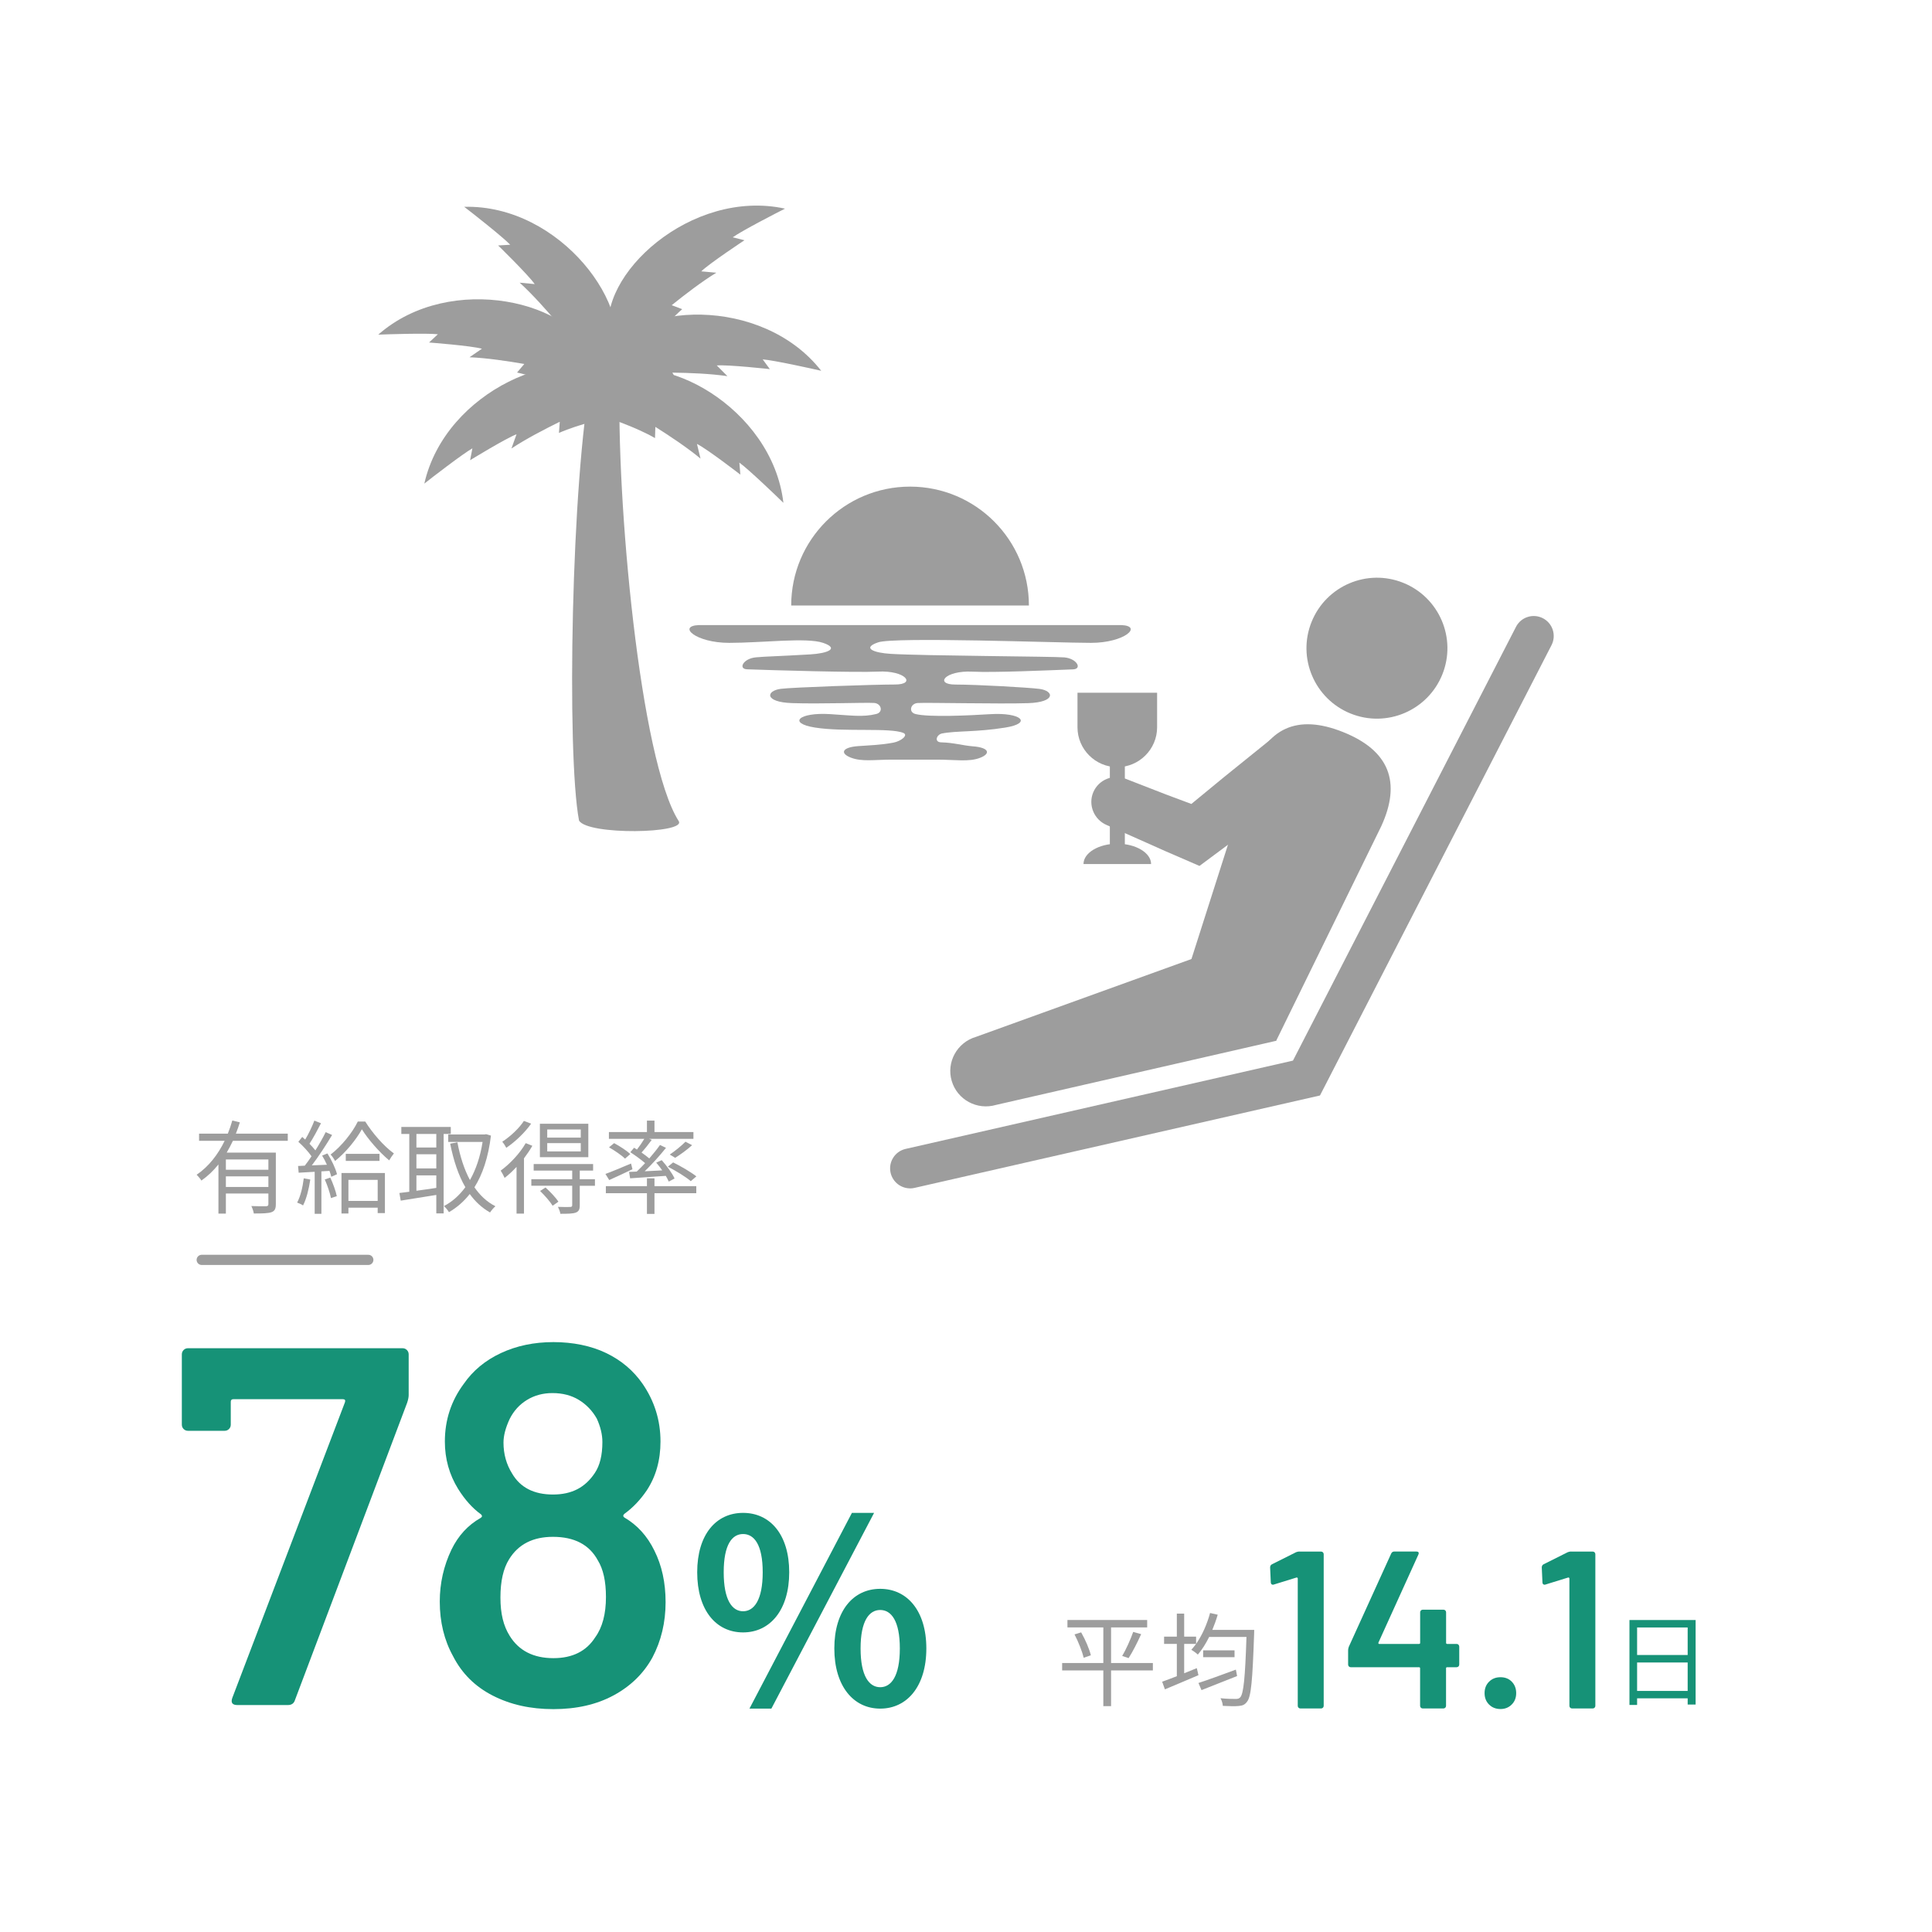 <?xml version="1.0" encoding="UTF-8"?><svg id="_レイヤー_1" xmlns="http://www.w3.org/2000/svg" width="133.7mm" height="133.7mm" viewBox="0 0 379 379"><rect width="379" height="379" rx="5" ry="5" style="fill:none;"/><path d="M45.69,223.79c-.38.78-.78,1.58-1.22,2.32h9.64v10.1c0,.9-.2,1.34-.84,1.58-.66.24-1.78.26-3.48.26-.06-.44-.28-1.04-.48-1.46,1.32.06,2.52.04,2.88.04.34-.02.46-.12.46-.42v-2.08h-8.34v3.94h-1.46v-9.64c-.96,1.2-2.08,2.28-3.34,3.16-.18-.3-.64-.86-.94-1.14,2.4-1.62,4.22-4.02,5.5-6.66h-5.02v-1.4h5.64c.34-.86.64-1.72.88-2.58l1.48.36c-.24.74-.48,1.5-.78,2.22h10.18v1.4h-10.76ZM52.65,227.45h-8.34v2.02h8.34v-2.02ZM52.65,232.85v-2.08h-8.34v2.08h8.34Z" style="fill:#9d9d9d;"/><path d="M60.87,231.39c-.28,1.88-.76,3.8-1.42,5.08-.24-.18-.84-.46-1.16-.56.66-1.22,1.08-3,1.3-4.76l1.28.24ZM64.23,226.27c.82,1.28,1.62,3,1.88,4.08l-1.12.5c-.08-.34-.2-.74-.36-1.16l-1.58.1v8.32h-1.32v-8.24c-1.14.06-2.22.12-3.14.18l-.12-1.32,1.32-.06c.42-.54.88-1.18,1.32-1.84-.62-.9-1.66-2.02-2.58-2.84l.76-.96c.2.16.38.34.58.52.68-1.12,1.38-2.62,1.8-3.72l1.3.52c-.68,1.32-1.52,2.9-2.26,4.02.44.44.84.9,1.16,1.3.78-1.24,1.5-2.52,2.02-3.58l1.26.56c-1.14,1.9-2.66,4.24-3.98,5.96l2.96-.12c-.28-.62-.6-1.26-.94-1.8l1.04-.42ZM64.79,231.01c.54,1.14,1.08,2.66,1.28,3.64l-1.14.38c-.2-1-.7-2.5-1.22-3.66l1.08-.36ZM71.65,220.01c1.4,2.24,3.62,4.82,5.62,6.26-.3.38-.68.92-.92,1.36-1.94-1.6-4.16-4.16-5.36-6.1-1.08,1.96-3.1,4.5-5.26,6.22-.2-.4-.56-.94-.88-1.26,2.16-1.64,4.32-4.36,5.34-6.48h1.46ZM66.99,230.11h8.52v7.86h-1.42v-1.06h-5.74v1.14h-1.36v-7.94ZM74.45,226.35v1.38h-6.62v-1.38h6.62ZM68.35,231.45v4.14h5.74v-4.14h-5.74Z" style="fill:#9d9d9d;"/><path d="M87.03,222.45v15.58h-1.44v-3.62c-2.52.42-5.08.8-6.98,1.12l-.26-1.5c.56-.06,1.22-.14,1.94-.24v-11.34h-1.56v-1.38h9.7v1.38h-1.4ZM85.59,222.45h-3.9v2.66h3.9v-2.66ZM85.59,226.43h-3.9v2.78h3.9v-2.78ZM81.69,233.59c1.22-.16,2.56-.36,3.9-.56v-2.46h-3.9v3.02ZM96.31,222.77c-.52,4.28-1.64,7.6-3.24,10.14,1.1,1.6,2.46,2.88,4.12,3.72-.34.28-.82.84-1.06,1.22-1.58-.9-2.9-2.12-3.98-3.62-1.18,1.5-2.56,2.68-4.08,3.56-.22-.38-.66-.92-.98-1.2,1.58-.82,3-2.06,4.2-3.7-1.38-2.36-2.32-5.26-2.98-8.54l1.42-.26c.52,2.76,1.32,5.28,2.46,7.4,1.16-2.04,2.02-4.54,2.48-7.48h-6.74v-1.46h7.14l.28-.06.96.28Z" style="fill:#9d9d9d;"/><path d="M104.43,224.77c-.46.82-1.04,1.66-1.64,2.46v10.84h-1.46v-9.16c-.76.82-1.56,1.56-2.34,2.16-.12-.3-.52-1.06-.78-1.42,1.8-1.32,3.74-3.34,4.92-5.4l1.3.52ZM104.19,220.43c-1.18,1.7-3.12,3.56-4.88,4.74-.16-.34-.52-.9-.78-1.2,1.58-1.02,3.36-2.68,4.24-4.08l1.42.54ZM116.71,232.61h-2.98v3.84c0,.8-.18,1.18-.76,1.42-.6.22-1.54.24-3.04.24-.06-.42-.28-.96-.48-1.36,1.12.04,2.12.04,2.4.02.32-.02.4-.1.4-.36v-3.8h-8.02v-1.28h8.02v-1.7h-7.56v-1.28h11.66v1.28h-2.62v1.7h2.98v1.28ZM115.41,227.01h-9.5v-6.56h9.5v6.56ZM107.01,232.95c.92.82,2.02,2,2.54,2.78l-1.14.8c-.48-.8-1.56-2.02-2.46-2.9l1.06-.68ZM113.93,221.57h-6.58v1.6h6.58v-1.6ZM113.93,224.25h-6.58v1.62h6.58v-1.62Z" style="fill:#9d9d9d;"/><path d="M124.07,229.37c-1.58.74-3.22,1.54-4.56,2.12l-.74-1.2c1.28-.46,3.16-1.26,5.02-2.04l.28,1.12ZM128.39,232.69h8.2v1.38h-8.2v4.06h-1.48v-4.06h-8.06v-1.38h8.06v-1.54h1.48v1.54ZM124.95,225.51c.52-.66,1.06-1.46,1.44-2.1h-6.94v-1.34h7.46v-2.24h1.48v2.24h7.64v1.34h-8.7l.52.2c-.62.86-1.36,1.78-2,2.48.56.4,1.1.8,1.52,1.16.8-.92,1.54-1.84,2.1-2.64l1.18.56c-1.18,1.48-2.74,3.22-4.18,4.6l3.44-.18c-.38-.54-.78-1.06-1.18-1.52l1.08-.48c.98,1.1,2.08,2.58,2.52,3.6l-1.14.6c-.14-.32-.34-.72-.58-1.12-2.54.18-5.08.34-7,.48l-.2-1.26c.44-.02.96-.04,1.5-.06.52-.5,1.08-1.06,1.64-1.66-.78-.68-1.94-1.52-2.9-2.14l.74-.88.56.36ZM122.61,227.29c-.64-.64-2.02-1.58-3.14-2.22l1-.82c1.1.58,2.5,1.5,3.18,2.14l-1.04.9ZM135.51,231.71c-.96-.84-2.94-2.04-4.5-2.84l1.04-.84c1.52.74,3.52,1.92,4.56,2.74l-1.1.94ZM135.77,224.65c-1,.92-2.3,1.84-3.32,2.48l-1.06-.64c.98-.66,2.32-1.74,3.08-2.52l1.3.68Z" style="fill:#9d9d9d;"/><path d="M45.57,333.08l22.1-58c.13-.4,0-.6-.4-.6h-21.5c-.33,0-.5.17-.5.5v4.5c0,.33-.12.62-.35.85s-.52.35-.85.35h-7.2c-.33,0-.62-.12-.85-.35-.23-.23-.35-.52-.35-.85v-13.8c0-.33.12-.62.35-.85.23-.23.52-.35.85-.35h42.1c.33,0,.62.12.85.35.23.23.35.52.35.85v8c0,.4-.1.9-.3,1.5l-22,58.3c-.2.67-.67,1-1.4,1h-9.9c-1,0-1.33-.47-1-1.4Z" style="fill:#169277;"/><path d="M130.57,314.28c0,4-.87,7.63-2.6,10.9-1.73,3.13-4.27,5.6-7.6,7.4-3.33,1.8-7.27,2.7-11.8,2.7s-8.43-.88-11.9-2.65c-3.47-1.77-6.07-4.35-7.8-7.75-1.73-3.13-2.6-6.7-2.6-10.7,0-3.6.77-7,2.3-10.2,1.33-2.73,3.23-4.8,5.7-6.2.33-.2.37-.43.1-.7-1.67-1.2-3.17-2.87-4.5-5-1.73-2.8-2.6-5.9-2.6-9.3,0-4.2,1.23-7.97,3.7-11.3,1.8-2.6,4.23-4.62,7.3-6.05,3.07-1.43,6.5-2.15,10.3-2.15s7.38.72,10.35,2.15c2.97,1.43,5.35,3.45,7.15,6.05,2.33,3.4,3.5,7.17,3.5,11.3,0,3.67-.9,6.87-2.7,9.6-1.27,1.87-2.73,3.4-4.4,4.6-.27.27-.27.5,0,.7,2.53,1.47,4.5,3.63,5.9,6.5,1.47,2.93,2.2,6.3,2.2,10.1ZM118.87,313.28c0-3.07-.53-5.47-1.6-7.2-1.67-3.07-4.6-4.6-8.8-4.6-3.93,0-6.8,1.47-8.6,4.4-1.13,1.8-1.7,4.3-1.7,7.5s.6,5.57,1.8,7.5c1.8,2.93,4.67,4.4,8.6,4.4,3.73,0,6.47-1.37,8.2-4.1,1.4-1.93,2.1-4.57,2.1-7.9ZM98.77,282.98c0,2.27.57,4.3,1.7,6.1,1.6,2.73,4.27,4.1,8,4.1s6.33-1.4,8.2-4.2c1-1.47,1.5-3.5,1.5-6.1,0-1.47-.37-3-1.1-4.6-.87-1.53-2.03-2.75-3.5-3.65-1.47-.9-3.2-1.35-5.2-1.35-1.87,0-3.53.45-5,1.35-1.47.9-2.6,2.15-3.4,3.75-.8,1.73-1.2,3.27-1.2,4.6Z" style="fill:#169277;"/><path d="M136.77,308.43c0-7.4,3.7-11.65,9-11.65s9.05,4.25,9.05,11.65-3.75,11.8-9.05,11.8-9-4.35-9-11.8ZM149.62,308.43c0-5.45-1.7-7.5-3.85-7.5s-3.8,2.05-3.8,7.5,1.65,7.65,3.8,7.65,3.85-2.2,3.85-7.65ZM167.12,296.78h4.35l-20.15,38.4h-4.3l20.1-38.4ZM163.67,323.38c0-7.45,3.75-11.7,9-11.7s9.05,4.25,9.05,11.7-3.8,11.8-9.05,11.8-9-4.4-9-11.8ZM176.52,323.38c0-5.45-1.7-7.55-3.85-7.55s-3.85,2.1-3.85,7.55,1.7,7.6,3.85,7.6,3.85-2.15,3.85-7.6Z" style="fill:#169277;"/><line x1="39.57" y1="247.15" x2="72.25" y2="247.15" style="fill:none; stroke:#9d9d9d; stroke-linecap:round; stroke-linejoin:round; stroke-width:2px;"/><path d="M226.16,327.69h-8.2v7h-1.52v-7h-8.08v-1.46h8.08v-6.98h-7.04v-1.46h15.64v1.46h-7.08v6.98h8.2v1.46ZM212.09,320.22c.82,1.44,1.64,3.32,1.9,4.5l-1.4.48c-.28-1.18-1.04-3.12-1.8-4.58l1.3-.4ZM220.14,324.85c.74-1.24,1.66-3.28,2.16-4.72l1.56.44c-.72,1.6-1.68,3.5-2.46,4.7l-1.26-.42Z" style="fill:#9d9d9d;"/><path d="M246.04,319.74s-.02.56-.02.78c-.32,9.16-.58,12.34-1.4,13.32-.44.6-.9.76-1.62.82-.68.08-1.9.04-3.12-.02-.02-.42-.2-1.08-.46-1.5,1.32.14,2.54.14,3.02.14.38,0,.62-.06.86-.32.64-.7.96-3.76,1.22-11.84h-7.32c-.66,1.34-1.42,2.52-2.22,3.46-.26-.26-.92-.74-1.28-.94.32-.36.64-.74.94-1.16h-2.34v5.76c.82-.32,1.66-.66,2.48-1l.32,1.38c-2.28.98-4.72,2-6.58,2.78l-.54-1.5c.8-.28,1.8-.66,2.88-1.08v-6.34h-2.5v-1.42h2.5v-4.52h1.44v4.52h2.34v1.42c1.18-1.68,2.14-3.84,2.74-6.06l1.5.34c-.3,1.02-.66,2.02-1.06,2.98h8.22ZM242.68,328.79c-2.42.96-5.02,2-6.98,2.76l-.6-1.4c1.8-.58,4.62-1.62,7.34-2.62l.24,1.26ZM242.18,323.75v1.34h-6.16v-1.34h6.16Z" style="fill:#9d9d9d;"/><path d="M254.93,304.37h4.22c.15,0,.27.05.37.15.1.1.15.23.15.37v29.74c0,.15-.05.27-.15.37-.1.1-.23.15-.37.15h-4.05c-.15,0-.27-.05-.37-.15-.1-.1-.15-.23-.15-.37v-24.99c0-.06-.03-.11-.09-.15-.06-.04-.12-.05-.18-.02l-4.4,1.36c-.06.03-.13.04-.22.04-.12,0-.21-.04-.29-.13-.07-.09-.11-.2-.11-.35l-.13-2.9c0-.29.12-.5.35-.62l4.75-2.38c.23-.09.46-.13.66-.13Z" style="fill:#169277;"/><path d="M286.11,322.65c.1.1.15.23.15.37v3.52c0,.15-.05.27-.15.37-.1.1-.23.15-.37.15h-1.85c-.15,0-.22.07-.22.22v7.35c0,.15-.05.27-.15.37-.1.1-.23.15-.37.15h-4.05c-.15,0-.27-.05-.37-.15-.1-.1-.15-.23-.15-.37v-7.35c0-.15-.07-.22-.22-.22h-13.38c-.15,0-.27-.05-.37-.15-.1-.1-.15-.23-.15-.37v-2.82c0-.18.04-.4.13-.66l8.32-18.3c.12-.26.32-.4.62-.4h4.31c.21,0,.34.05.42.15.07.1.07.26-.02.46l-7.83,17.25c-.03.06-.03.12,0,.18.03.06.07.09.13.09h7.83c.15,0,.22-.07.22-.22v-5.98c0-.15.05-.27.15-.37.1-.1.23-.15.37-.15h4.05c.15,0,.27.05.37.15.1.1.15.23.15.37v5.98c0,.15.07.22.22.22h1.85c.15,0,.27.05.37.15Z" style="fill:#169277;"/><path d="M292.11,334.38c-.59-.59-.88-1.33-.88-2.24s.29-1.66.88-2.24c.59-.59,1.33-.88,2.24-.88s1.65.29,2.22.88.86,1.33.86,2.24-.29,1.66-.88,2.24c-.59.59-1.32.88-2.2.88s-1.66-.29-2.24-.88Z" style="fill:#169277;"/><path d="M308.22,304.37h4.22c.15,0,.27.05.37.15.1.1.15.23.15.37v29.74c0,.15-.05.27-.15.37-.1.1-.23.15-.37.15h-4.05c-.15,0-.27-.05-.37-.15-.1-.1-.15-.23-.15-.37v-24.99c0-.06-.03-.11-.09-.15-.06-.04-.12-.05-.18-.02l-4.4,1.36c-.06.03-.13.04-.22.04-.12,0-.21-.04-.29-.13-.07-.09-.11-.2-.11-.35l-.13-2.9c0-.29.12-.5.35-.62l4.75-2.38c.23-.09.46-.13.66-.13Z" style="fill:#169277;"/><path d="M332.63,317.8v16.58h-1.56v-1.22h-9.92v1.3h-1.5v-16.66h12.98ZM321.15,319.26v5.4h9.92v-5.4h-9.92ZM331.07,331.71v-5.58h-9.92v5.58h9.92Z" style="fill:#169277;"/><path d="M257.29,122c-2.85,7.08.59,15.13,7.67,17.98,7.08,2.85,15.13-.59,17.98-7.67,2.85-7.08-.59-15.13-7.67-17.98-7.08-2.85-15.13.59-17.98,7.67Z" style="fill:#9d9d9d;"/><path d="M257.33,146.24c-1.97-2.56-5.66-3.03-8.24-1.04l-8.91,7.19-6.47,5.32-4.98-1.86-7.82-3.04c-2.52-1.05-5.4.13-6.45,2.62-1.04,2.5.16,5.38,2.67,6.43l7.67,3.41,3.83,1.71,6.67,2.89,7.06-5.25,4.62-3.38,9.24-6.76c2.58-1.98,3.08-5.67,1.11-8.23Z" style="fill:#9d9d9d;"/><path d="M244.5,184.24l-53.04,19.16c-3.71,1.09-5.85,4.96-4.76,8.65,1.08,3.68,4.97,5.79,8.69,4.7l54.97-12.58-5.85-19.92Z" style="fill:#9d9d9d;"/><path d="M250.35,204.16l20.6-42.06c3.99-8.66,1.58-14.86-7.45-18.48-9.03-3.63-15.06-.83-18.17,8.18l-14.25,44.62,19.27,7.74Z" style="fill:#9d9d9d;"/><path d="M178.53,233.12c-1.79,0-3.4-1.23-3.82-3.05-.48-2.11.84-4.21,2.95-4.69l75.98-17.32,43.75-85.09c.99-1.93,3.35-2.68,5.28-1.69,1.92.99,2.68,3.35,1.69,5.28l-45.42,88.34-79.54,18.13c-.29.07-.59.1-.88.1Z" style="fill:#9d9d9d;"/><path d="M120.27,74.17c-9.45-7.28-32.87,2.29-37.03,20.7,1.37-1.09,7.5-5.82,9.43-6.92l-.45,2.33s7.01-4.3,9.11-5.09l-1,2.79c2.81-1.86,6.48-3.77,9.48-5.24l-.16,2.19c4-1.78,9.45-2.9,10.32-3.17,4.88-1.52,3.26-5.32.3-7.59Z" style="fill:#9d9d9d;"/><path d="M116.34,70.6c-3.38-11.43-27.97-17.42-42.14-4.95,1.75-.08,9.49-.32,11.7-.08l-1.73,1.62s8.2.62,10.37,1.22l-2.44,1.67c3.37.14,7.46.75,10.75,1.32l-1.42,1.68c4.28.91,9.36,3.19,10.22,3.48,4.85,1.63,5.76-2.39,4.7-5.97Z" style="fill:#9d9d9d;"/><path d="M120.22,71.38c4.73-10.94-10.29-31.3-29.16-30.81,1.4,1.06,7.49,5.84,9.03,7.44l-2.37.14s5.89,5.74,7.17,7.58l-2.95-.28c2.5,2.27,5.25,5.36,7.4,7.9l-2.17.38c2.7,3.45,5.13,8.45,5.61,9.22,2.67,4.36,5.95,1.86,7.44-1.57Z" style="fill:#9d9d9d;"/><path d="M119.06,74.11c10.17-6.23,32.44,5.78,34.62,24.53-1.25-1.23-6.84-6.59-8.64-7.89l.2,2.36s-6.51-5.03-8.52-6.03l.7,2.88c-2.6-2.15-6.04-4.44-8.86-6.22l-.07,2.2c-3.79-2.19-9.09-3.89-9.92-4.25-4.69-2.03-2.68-5.63.51-7.58Z" style="fill:#9d9d9d;"/><path d="M118.77,69.82c5.44-10.61,30.7-11.95,42.33,2.92-1.71-.4-9.27-2.07-11.48-2.24l1.4,1.91s-8.18-.9-10.41-.72l2.09,2.1c-3.34-.49-7.47-.65-10.8-.69l1.08,1.92c-4.38.1-9.78,1.41-10.68,1.54-5.07.71-5.22-3.42-3.51-6.74Z" style="fill:#9d9d9d;"/><path d="M119.58,65.73c-2.6-11.64,15.98-28.82,34.42-24.8-1.57.78-8.45,4.33-10.26,5.62l2.3.58s-6.86,4.53-8.47,6.1l2.95.27c-2.88,1.76-6.16,4.28-8.75,6.37l2.06.78c-3.3,2.88-6.63,7.34-7.24,8.01-3.44,3.78-6.2.71-7.01-2.94Z" style="fill:#9d9d9d;"/><path d="M121.58,73.92c.22-6.75-3.75-9.12-5.56,0-3.94,19.8-4.91,74.09-2.43,87.06,1.75,2.91,21.12,2.55,19.55.09-7.56-11.81-12.33-63.17-11.56-87.15Z" style="fill:#9d9d9d;"/><path d="M178.92,122.62h41.06c4.26.18.63,3.49-5.96,3.49s-38.51-1.21-41.76-.1-.87,2.06,2.5,2.26c6.57.39,32,.5,34.02.69,2.51.23,3.54,2.28,1.72,2.35-5.15.2-15.59.66-19.68.45-5.48-.28-7.58,2.53-3.38,2.53s14.28.57,16.46.85c2.89.38,3.28,2.61-2.22,2.8-5.5.18-19.76-.14-21.64-.03-1.44.08-1.87,1.8-.45,2.16,2.62.67,10.65.28,14.64.03,6.15-.38,8.34,1.77,2.98,2.63-5.7.92-9.61.6-12.43,1.16-1.04.21-1.61,1.71-.11,1.74,2.37.05,4.3.64,6.21.78,3.12.24,3.55,1.41,1.39,2.25-2.19.85-4.82.36-8.48.36h-8.74c-3.66,0-5.96.45-8.15-.4-2.16-.84-1.72-2.01,1.39-2.25,1.9-.14,4.66-.23,6.99-.69,1.49-.29,2.95-1.46,1.95-1.89-2.57-1.1-11.68-.15-17.38-1.07-5.36-.86-3.16-3.01,2.98-2.63,3.99.24,6.45.64,9.08-.03,1.42-.36.99-2.08-.45-2.16-1.88-.11-10.58.22-16.08.03s-5.11-2.42-2.22-2.8c2.19-.29,18.22-.85,22.42-.85s2.11-2.81-3.38-2.53c-4.09.21-20.48-.26-25.63-.45-1.82-.07-.78-2.12,1.72-2.35,2.02-.19,4.11-.19,10.68-.58,3.37-.2,5.75-1.15,2.5-2.26s-11.84,0-18.42,0-10.22-3.31-5.96-3.49h41.82Z" style="fill:#9d9d9d;"/><path d="M178.53,95.46c-12.88,0-23.32,10.44-23.32,23.32h46.63c0-12.88-10.44-23.32-23.32-23.32Z" style="fill:#9d9d9d;"/><path d="M211.37,135.89v6.79c0,4.3,3.52,7.81,7.81,7.81s7.81-3.52,7.81-7.81v-6.79h-15.63Z" style="fill:#9d9d9d;"/><path d="M219.18,165.51c-3.65,0-6.63,1.79-6.63,3.99h13.26c0-2.19-2.98-3.99-6.63-3.99Z" style="fill:#9d9d9d;"/><rect x="217.72" y="149.16" width="2.94" height="17.38" style="fill:#9d9d9d;"/></svg>